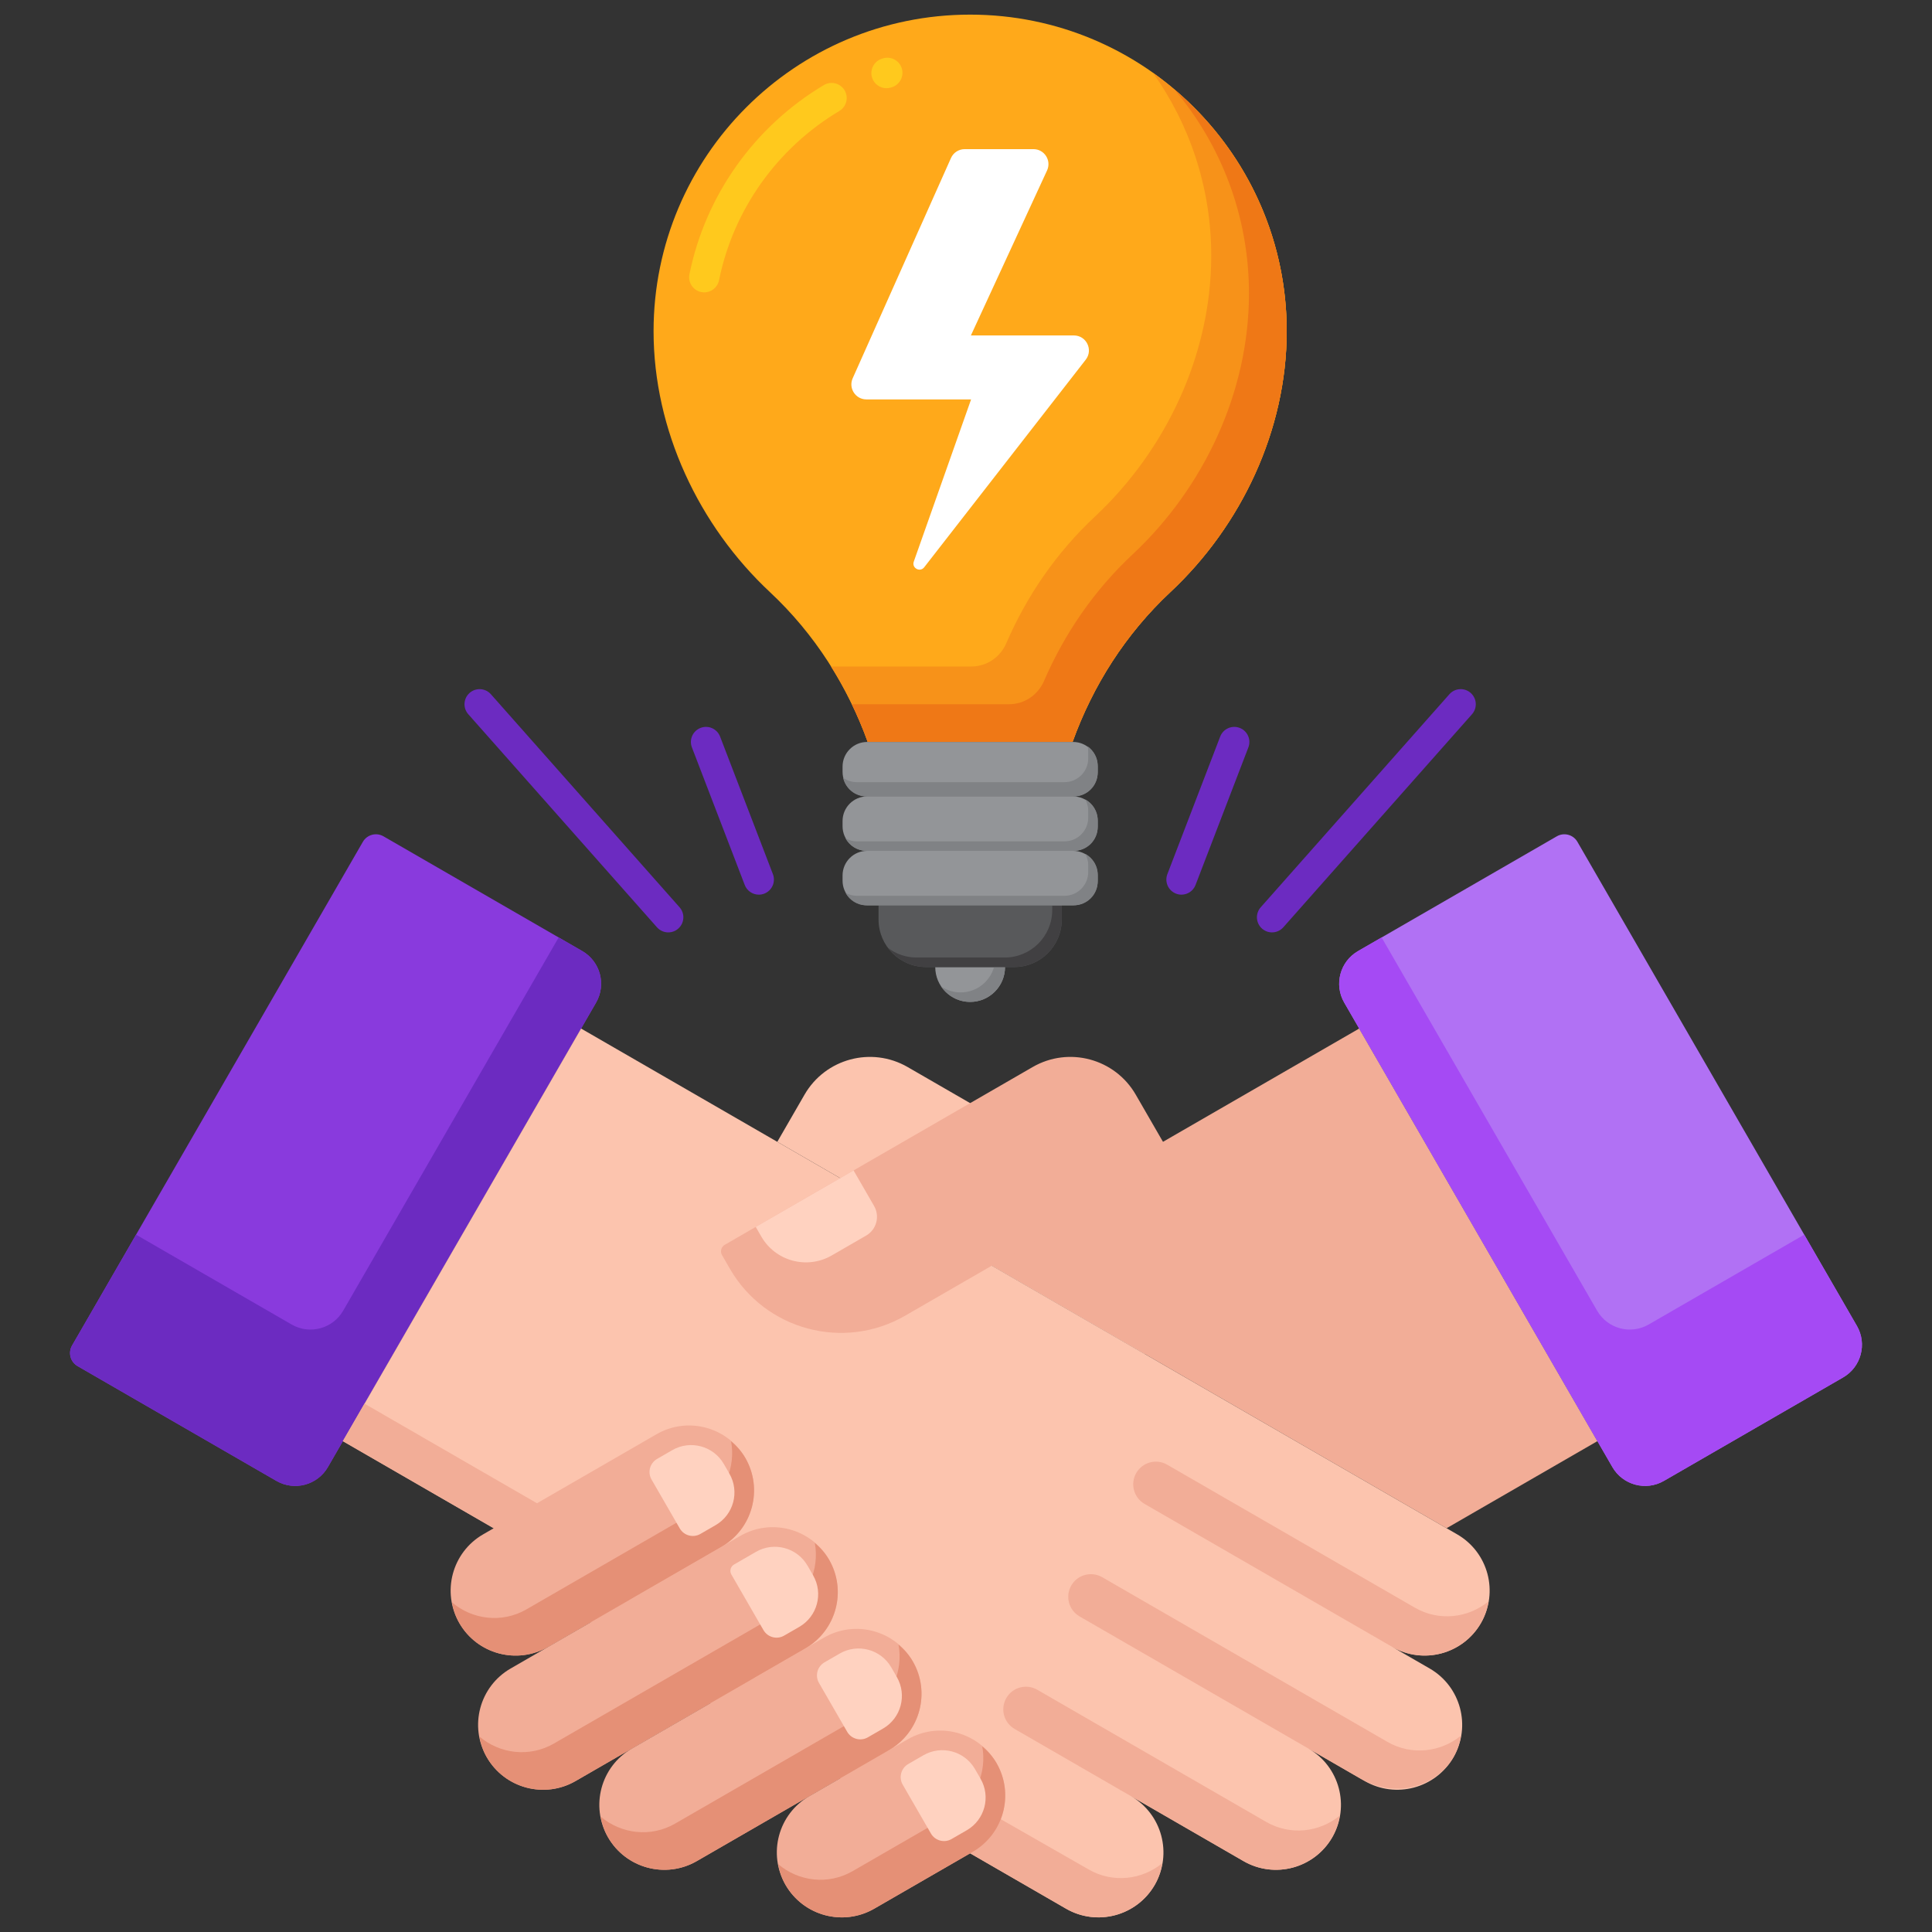 <svg id="Layer_1" height="512" viewBox="0 0 256 256" width="512" xmlns="http://www.w3.org/2000/svg"><rect x="0" y="0" width="256" height="256" fill="#333333" stroke="none"/><g><g><path d="m150.499 178.724 1.205.696c1.702-.622 3.204-1.819 4.18-3.511l5.543-9.601c.276-.478.112-1.09-.366-1.366l-40.797-23.554c-4.783-2.761-10.899-1.123-13.66 3.66l-3.608 6.25z" fill="#fcc4ae"/><g><g><g><path d="m180.1 136.288-25.999 15.01-25.552 14.753 21.95 12.673 41.179 23.775 19.987-11.54z" fill="#f2ad97"/></g></g><g><g><g><path d="m220.479 196.225 23.74-13.706c2.391-1.381 3.211-4.439 1.83-6.83l-37.032-64.141c-.552-.957-1.775-1.284-2.732-.732l-26.338 15.206c-2.391 1.381-3.211 4.439-1.83 6.83l35.532 61.543c1.38 2.391 4.438 3.211 6.83 1.83z" fill="#b171f4"/></g></g><g><g><path d="m179.947 126.021 3.125-1.804 28.554 49.457c1.381 2.391 4.439 3.211 6.83 1.83l20.615-11.902 6.978 12.086c1.381 2.391.561 5.449-1.83 6.83l-23.74 13.706c-2.391 1.381-5.449.561-6.83-1.83l-35.532-61.543c-1.381-2.391-.562-5.449 1.83-6.83z" fill="#a54af4"/></g></g></g></g><g><g><g><g><path d="m36.619 196.225-26.338-15.206c-.957-.552-1.284-1.775-.732-2.732l38.532-66.739c.552-.957 1.775-1.284 2.732-.732l26.338 15.206c2.391 1.381 3.211 4.439 1.83 6.83l-35.532 61.543c-1.381 2.391-4.439 3.211-6.83 1.83z" fill="#893add"/></g></g><g><g><path d="m77.151 126.021-3.125-1.804-28.554 49.457c-1.381 2.391-4.439 3.211-6.83 1.83l-20.615-11.902-8.478 14.684c-.552.957-.225 2.18.732 2.732l26.338 15.206c2.391 1.381 5.449.561 6.83-1.83l35.532-61.543c1.381-2.391.561-5.449-1.83-6.83z" fill="#6c2bc1"/></g></g></g><g><g><path d="m193.08 203.308-42.582-24.584-47.502-27.426-25.999-15.01-31.565 54.671 25.999 15.01c3.625 6.431 8.91 11.771 15.303 15.462l33.082 19.1 21.434 12.375c4.117 2.377 9.382.967 11.759-3.151 2.377-4.117.966-9.382-3.151-11.76l-21.434-12.375 36.344 20.983c4.117 2.377 9.382.967 11.76-3.151s.966-9.382-3.151-11.76l-36.344-20.983 43.8 25.288c4.117 2.377 9.382.967 11.759-3.151 2.377-4.117.966-9.382-3.151-11.76l-43.8-25.288 38.829 22.418c4.117 2.377 9.382.966 11.76-3.151s.968-9.38-3.15-11.757z" fill="#fcc4ae"/></g></g><g><g><path d="m197.24 212.186c-2.692 2.221-6.568 2.684-9.768.837l-32.814-18.945c-1.435-.828-3.27-.337-4.098 1.098-.828 1.435-.337 3.27 1.098 4.098l32.814 18.945c4.117 2.377 9.382.966 11.759-3.151.53-.918.843-1.895 1.009-2.882z" fill="#f2ad97"/></g></g><g><g><g><path d="m56.997 180.969h5.739v30.021h-5.739z" fill="#f2ad97" transform="matrix(.5 -.866 .866 .5 -139.79 149.837)"/></g></g><g><g><path d="m144.25 247.711-54.646-31.249c-6.393-3.691-11.678-9.031-15.303-15.462l-2.87 4.97c3.625 6.431 8.91 11.771 15.303 15.462l54.516 31.475c4.117 2.377 9.382.966 11.76-3.151.53-.917.843-1.895 1.008-2.882-2.691 2.22-6.568 2.684-9.768.837z" fill="#f2ad97"/></g></g></g><g><g><path d="m177.538 240.572c-2.692 2.221-6.568 2.684-9.768.837l-30.329-17.51c-1.435-.828-3.27-.337-4.098 1.098-.828 1.435-.337 3.27 1.098 4.098l30.329 17.511c4.117 2.377 9.382.966 11.759-3.151.53-.919.843-1.896 1.009-2.883z" fill="#f2ad97"/></g></g><g><g><path d="m193.601 229.966c-2.692 2.221-6.568 2.684-9.768.837l-37.784-21.815c-1.435-.828-3.27-.337-4.098 1.098-.828 1.435-.337 3.27 1.098 4.098l37.313 21.543c3.22 1.859 7.305 1.719 10.224-.583 1.854-1.463 2.701-3.303 3.015-5.178z" fill="#f2ad97"/></g></g></g><g><g><g><path d="m115.847 252.907 13.047-7.532c4.117-2.377 5.528-7.642 3.151-11.759-2.377-4.117-7.642-5.528-11.759-3.151l-13.047 7.532c-4.117 2.377-5.528 7.642-3.151 11.759 2.377 4.117 7.642 5.528 11.759 3.151z" fill="#f2ad97"/></g></g><g><g><path d="m126.024 240.404-13.047 7.532c-3.241 1.871-7.173 1.366-9.868-.929.173.94.472 1.873.978 2.749 2.377 4.117 7.642 5.528 11.759 3.151l13.047-7.532c4.117-2.377 5.528-7.642 3.151-11.759-.506-.876-1.163-1.602-1.891-2.221.641 3.48-.887 7.138-4.129 9.009z" fill="#e59076"/></g></g><g><g><path d="m92.328 246.605 25.472-14.706c4.117-2.377 5.528-7.642 3.151-11.759-2.377-4.117-7.642-5.528-11.759-3.151l-25.472 14.706c-4.117 2.377-5.528 7.642-3.151 11.759 2.377 4.117 7.641 5.528 11.759 3.151z" fill="#f2ad97"/></g></g><g><g><path d="m114.931 226.929-25.472 14.706c-3.241 1.871-7.173 1.366-9.868-.929.173.94.472 1.873.978 2.749 2.377 4.117 7.642 5.528 11.759 3.151l25.472-14.706c4.117-2.377 5.528-7.642 3.151-11.76-.506-.876-1.163-1.602-1.891-2.221.64 3.48-.888 7.138-4.129 9.01z" fill="#e59076"/></g></g><g><g><path d="m76.264 235.999 30.442-17.576c4.117-2.377 5.528-7.642 3.151-11.759-2.377-4.117-7.642-5.528-11.759-3.151l-30.442 17.576c-4.117 2.377-5.528 7.642-3.151 11.759 2.377 4.117 7.642 5.528 11.759 3.151z" fill="#f2ad97"/></g></g><g><g><path d="m103.837 213.453-30.442 17.576c-3.241 1.871-7.173 1.366-9.868-.93.173.94.472 1.873.978 2.749 2.377 4.117 7.642 5.528 11.759 3.151l30.442-17.576c4.117-2.377 5.528-7.642 3.151-11.759-.506-.876-1.163-1.602-1.891-2.221.641 3.481-.888 7.138-4.129 9.01z" fill="#e59076"/></g></g><g><g><path d="m72.626 218.219 22.987-13.271c4.117-2.377 5.528-7.642 3.151-11.759-2.377-4.117-7.642-5.528-11.759-3.151l-22.987 13.271c-4.117 2.377-5.528 7.642-3.151 11.759 2.376 4.117 7.641 5.528 11.759 3.151z" fill="#f2ad97"/></g></g><g><g><path d="m92.743 199.977-22.987 13.272c-3.241 1.871-7.173 1.366-9.868-.929.173.94.472 1.873.978 2.749 2.377 4.117 7.642 5.528 11.759 3.151l22.987-13.271c4.117-2.377 5.528-7.642 3.151-11.759-.506-.876-1.163-1.602-1.891-2.221.641 3.479-.887 7.137-4.129 9.008z" fill="#e59076"/></g></g><g><g><path d="m92.804 203.255 2.014-1.163c2.391-1.381 3.211-4.439 1.83-6.83l-.739-1.28c-1.381-2.391-4.439-3.211-6.83-1.83l-2.014 1.163c-.957.552-1.284 1.775-.732 2.732l3.739 6.476c.552.957 1.775 1.285 2.732.732z" fill="#ffd2c0"/></g></g><g><g><path d="m103.897 216.731 2.014-1.163c2.391-1.381 3.211-4.439 1.83-6.83l-.739-1.28c-1.381-2.391-4.439-3.211-6.83-1.83l-2.906 1.678c-.464.268-.623.861-.355 1.325l4.254 7.368c.553.957 1.776 1.284 2.732.732z" fill="#ffd2c0"/></g></g><g><g><path d="m114.991 230.207 2.014-1.163c2.391-1.381 3.211-4.439 1.83-6.83l-.739-1.28c-1.381-2.391-4.439-3.211-6.83-1.83l-2.014 1.163c-.957.552-1.284 1.775-.732 2.732l3.739 6.476c.552.956 1.775 1.284 2.732.732z" fill="#ffd2c0"/></g></g><g><g><path d="m126.085 243.683 2.014-1.163c2.391-1.381 3.211-4.439 1.83-6.83l-.739-1.28c-1.381-2.391-4.439-3.211-6.83-1.83l-2.014 1.163c-.957.552-1.284 1.775-.732 2.732l3.739 6.476c.552.956 1.775 1.284 2.732.732z" fill="#ffd2c0"/></g></g></g><g><g><path d="m119.936 174.337 35.6-20.554-5.043-8.735c-2.761-4.783-8.877-6.422-13.66-3.66l-40.797 23.554c-.478.276-.642.888-.366 1.366l1.043 1.807c4.695 8.13 15.092 10.916 23.223 6.222z" fill="#f2ad97"/></g></g><g><g><path d="m110.206 166.355 4.565-2.636c1.372-.792 1.843-2.547 1.05-3.92l-2.72-4.711-12.962 7.484.741 1.284c1.886 3.265 6.061 4.384 9.326 2.499z" fill="#ffd2c0"/></g></g></g><g><path d="m123.925 128.136c0 2.553 2.07 4.624 4.623 4.624s4.623-2.07 4.623-4.624z" fill="#939598"/><path d="m131.718 128.136c-.551 1.937-2.314 3.364-4.428 3.364-.955 0-1.842-.29-2.579-.786.83 1.233 2.239 2.045 3.838 2.045 2.553 0 4.623-2.07 4.623-4.624h-1.454z" fill="#808285"/><g><g><path d="m128.549 1.938c-23.167 0-41.947 18.78-41.947 41.947 0 13.103 6.008 25.777 15.419 34.574 5.917 5.531 10.266 12.377 12.958 19.856h27.14c2.692-7.48 7.041-14.325 12.958-19.856 9.411-8.797 15.419-21.471 15.419-34.574 0-23.166-18.781-41.947-41.947-41.947z" fill="#ffa91a"/></g></g><g><g><path d="m93.317 38.739c-.131 0-.265-.013-.399-.04-1.083-.219-1.783-1.274-1.563-2.356 2.115-10.445 8.608-19.584 17.814-25.073.951-.566 2.176-.255 2.742.693.566.949.255 2.177-.693 2.742-8.24 4.913-14.05 13.089-15.942 22.431-.193.949-1.026 1.603-1.959 1.603zm24.145-27.051c-.843 0-1.627-.538-1.901-1.383-.342-1.051.233-2.179 1.284-2.521l.117-.038c1.053-.337 2.179.234 2.52 1.284.342 1.051-.233 2.179-1.284 2.521l-.117.038c-.206.067-.414.099-.619.099z" fill="#ffc91d"/></g></g><g><g><path d="m152.779 9.655c4.854 6.844 7.717 15.2 7.717 24.23 0 13.103-6.008 25.776-15.419 34.573-5.094 4.762-9.026 10.497-11.738 16.773-.802 1.855-2.596 3.083-4.617 3.083h-18.612c1.975 3.151 3.611 6.502 4.87 10h27.14c2.692-7.48 7.041-14.325 12.958-19.856 9.411-8.797 15.419-21.471 15.419-34.573-.001-14.137-7.002-26.631-17.718-34.23z" fill="#f79219"/></g></g><g><g><path d="m155.598 11.835c6.171 7.304 9.897 16.74 9.897 27.05 0 13.103-6.008 25.776-15.419 34.573-5.094 4.762-9.026 10.497-11.738 16.773-.802 1.855-2.596 3.083-4.617 3.083h-20.851c.784 1.63 1.495 3.296 2.108 5h27.14c2.692-7.48 7.041-14.325 12.958-19.856 9.411-8.797 15.419-21.471 15.419-34.573.001-12.856-5.789-24.355-14.897-32.05z" fill="#ef7816"/></g></g><g><g><g><path d="m136.935 19.761h-9.109c-.785 0-1.497.462-1.817 1.179l-13.024 29.184c-.587 1.316.376 2.8 1.817 2.8h13.872l-7.593 21.491c-.301.851.824 1.466 1.378.754l21.406-27.509c1.017-1.307.086-3.211-1.57-3.211h-13.647l10.093-21.864c.609-1.319-.354-2.824-1.806-2.824z" fill="#fff"/></g></g></g><g><g><g><path d="m116.412 119.956v1.884c0 3.477 2.819 6.296 6.296 6.296h11.682c3.477 0 6.296-2.819 6.296-6.296v-1.884z" fill="#58595b"/></g></g></g><g><g><path d="m139.426 119.956v.625c0 3.477-2.819 6.296-6.296 6.296h-11.681c-1.417 0-2.72-.474-3.772-1.264 1.149 1.529 2.972 2.523 5.032 2.523h11.682c3.477 0 6.296-2.819 6.296-6.296v-1.884z" fill="#414042"/></g></g><g><g><g><path d="m142.196 105.529h-27.294c-1.799 0-3.258-1.459-3.258-3.258v-.698c0-1.799 1.459-3.258 3.258-3.258h27.294c1.799 0 3.258 1.459 3.258 3.258v.698c0 1.799-1.459 3.258-3.258 3.258z" fill="#939598"/></g></g><g><g><path d="m144.117 98.895c.048.219.078.446.078.68v.918c0 1.739-1.409 3.148-3.148 3.148h-27.515c-.676 0-1.298-.217-1.811-.579.311 1.411 1.565 2.468 3.07 2.468h27.515c1.739 0 3.148-1.409 3.148-3.148v-.918c0-1.064-.53-1.999-1.337-2.569z" fill="#808285"/></g></g><g><g><path d="m142.196 112.743h-27.294c-1.799 0-3.258-1.459-3.258-3.258v-.698c0-1.799 1.459-3.258 3.258-3.258h27.294c1.799 0 3.258 1.459 3.258 3.258v.698c0 1.799-1.459 3.258-3.258 3.258z" fill="#939598"/></g></g><g><g><path d="m143.801 105.923c.243.447.394.951.394 1.495v.918c0 1.739-1.409 3.148-3.148 3.148h-27.515c-.544 0-1.048-.151-1.495-.394.533.98 1.56 1.653 2.754 1.653h27.515c1.739 0 3.148-1.409 3.148-3.148v-.918c0-1.195-.673-2.221-1.653-2.754z" fill="#808285"/></g></g><g><g><path d="m142.196 119.956h-27.294c-1.799 0-3.258-1.459-3.258-3.258v-.698c0-1.799 1.459-3.258 3.258-3.258h27.294c1.799 0 3.258 1.459 3.258 3.258v.698c0 1.8-1.459 3.258-3.258 3.258z" fill="#939598"/></g></g><g><g><path d="m143.801 113.136c.243.447.394.951.394 1.495v.918c0 1.738-1.409 3.148-3.148 3.148h-27.515c-.544 0-1.048-.151-1.495-.394.533.98 1.56 1.653 2.754 1.653h27.515c1.739 0 3.148-1.409 3.148-3.148v-.918c0-1.194-.673-2.22-1.653-2.754z" fill="#808285"/></g></g></g></g><g><g><g><g><path d="m156.548 118.547c-.238 0-.48-.043-.716-.134-1.031-.396-1.546-1.553-1.15-2.584l7-18.23c.397-1.031 1.552-1.546 2.584-1.15 1.031.396 1.546 1.553 1.15 2.584l-7 18.23c-.306.796-1.063 1.284-1.868 1.284z" fill="#6c2bc1"/></g></g><g><g><path d="m168.548 123.546c-.471 0-.944-.166-1.325-.503-.827-.732-.903-1.996-.171-2.823l25-28.23c.731-.827 1.995-.904 2.823-.171.827.732.903 1.996.171 2.823l-25 28.23c-.395.446-.945.674-1.498.674z" fill="#6c2bc1"/></g></g></g><g><g><g><path d="m100.549 118.547c-.804 0-1.562-.488-1.868-1.284l-7-18.23c-.396-1.031.119-2.188 1.15-2.584 1.03-.397 2.188.119 2.584 1.15l7 18.23c.396 1.031-.119 2.188-1.15 2.584-.235.091-.477.134-.716.134z" fill="#6c2bc1"/></g></g><g><g><path d="m88.55 123.546c-.553 0-1.103-.228-1.498-.674l-25-28.23c-.732-.827-.656-2.091.171-2.823.828-.731 2.092-.655 2.823.171l25 28.23c.732.827.656 2.091-.171 2.823-.381.337-.854.503-1.325.503z" fill="#6c2bc1"/></g></g></g></g></g></svg>